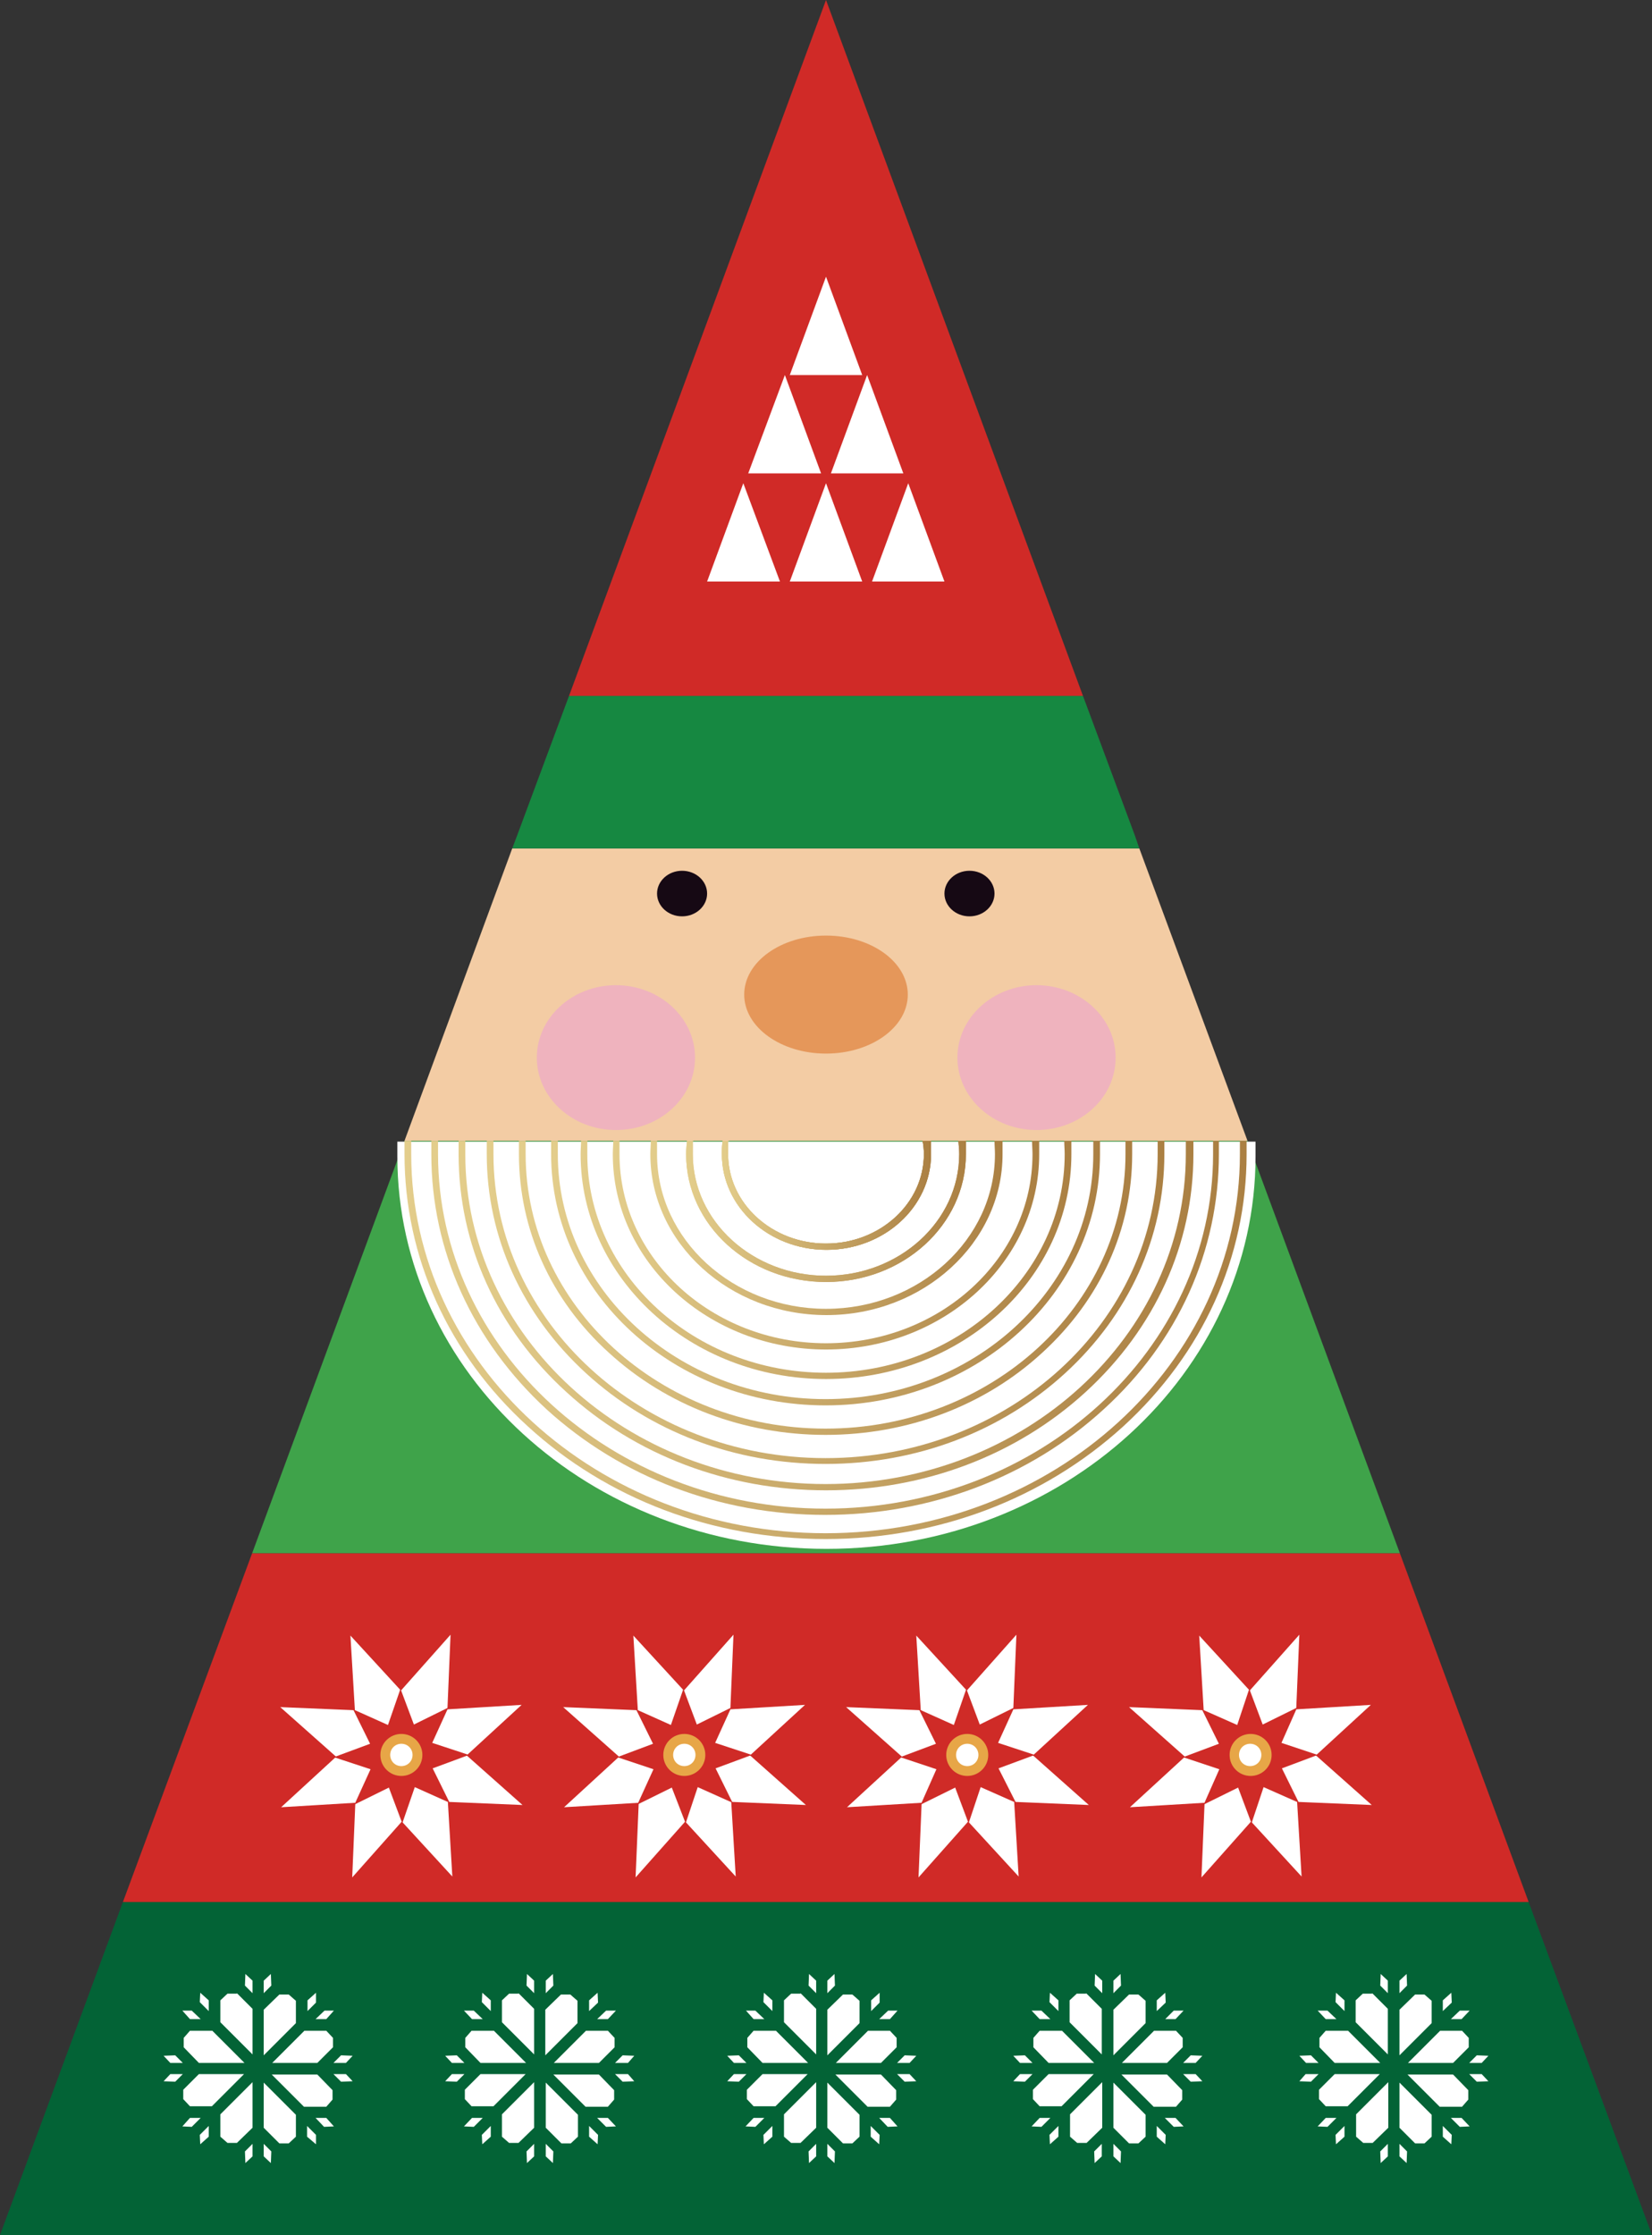 <?xml version="1.0" encoding="UTF-8"?>
<svg id="_レイヤー_1" data-name="レイヤー_1" xmlns="http://www.w3.org/2000/svg" xmlns:xlink="http://www.w3.org/1999/xlink" version="1.1" viewBox="0 0 369.6 500">
  <rect x="0" y="0" width="369.6" height="500" fill="#333333" stroke="none"/>
  <!-- Generator: Adobe Illustrator 29.7.1, SVG Export Plug-In . SVG Version: 2.1.1 Build 8)  -->
  <defs>
    <style>
      .st0 {
        fill: #e7a647;
      }

      .st1 {
        fill: url(#_鈑_胙琅韃2);
      }

      .st2 {
        fill: #3fa34a;
      }

      .st3 {
        fill: #e5975a;
      }

      .st4 {
        fill: #160914;
      }

      .st5 {
        fill: #efb3be;
      }

      .st6 {
        fill: #fff;
      }

      .st7 {
        fill: #d02a27;
      }

      .st8 {
        fill: #168841;
      }

      .st9 {
        fill: #036336;
      }

      .st10 {
        fill: #f3cca4;
      }

      .st11 {
        fill: url(#_鈑_胙琅韃27);
      }

      .st12 {
        fill: url(#_鈑_胙琅韃21);
      }

      .st13 {
        fill: url(#_鈑_胙琅韃26);
      }

      .st14 {
        fill: url(#_鈑_胙琅韃29);
      }

      .st15 {
        fill: url(#_鈑_胙琅韃24);
      }

      .st16 {
        fill: url(#_鈑_胙琅韃22);
      }

      .st17 {
        fill: url(#_鈑_胙琅韃23);
      }

      .st18 {
        fill: url(#_鈑_胙琅韃25);
      }

      .st19 {
        fill: url(#_鈑_胙琅韃28);
      }

      .st20 {
        fill: #cf2b27;
      }

      .st21 {
        fill: url(#_鈑_胙琅韃211);
      }

      .st22 {
        fill: url(#_鈑_胙琅韃210);
      }

      .st23 {
        fill: url(#_鈑_胙琅韃212);
      }

      .st24 {
        fill: url(#_鈑_胙琅韃213);
      }
    </style>
    <linearGradient id="_鈑_胙琅韃2" data-name="ﾍ 鈑胙琅韃2" x1="90.6" y1="299.8" x2="278.9" y2="299.8" gradientUnits="userSpaceOnUse">
      <stop offset="0" stop-color="#e3cd8b"/>
      <stop offset="1" stop-color="#ab8043"/>
    </linearGradient>
    <linearGradient id="_鈑_胙琅韃21" data-name="ﾍ 鈑胙琅韃2" x1="96.6" y1="297" x2="272.9" y2="297" xlink:href="#_鈑_胙琅韃2"/>
    <linearGradient id="_鈑_胙琅韃22" data-name="ﾍ 鈑胙琅韃2" x1="102.6" y1="294.3" x2="266.9" y2="294.3" xlink:href="#_鈑_胙琅韃2"/>
    <linearGradient id="_鈑_胙琅韃23" data-name="ﾍ 鈑胙琅韃2" x1="109" y1="291.3" x2="260.6" y2="291.3" xlink:href="#_鈑_胙琅韃2"/>
    <linearGradient id="_鈑_胙琅韃24" data-name="ﾍ 鈑胙琅韃2" x1="116.1" y1="288.1" x2="253.4" y2="288.1" xlink:href="#_鈑_胙琅韃2"/>
    <linearGradient id="_鈑_胙琅韃25" data-name="ﾍ 鈑胙琅韃2" x1="123.4" y1="284.8" x2="246.2" y2="284.8" xlink:href="#_鈑_胙琅韃2"/>
    <linearGradient id="_鈑_胙琅韃26" data-name="ﾍ 鈑胙琅韃2" x1="129.9" y1="281.8" x2="239.7" y2="281.8" xlink:href="#_鈑_胙琅韃2"/>
    <linearGradient id="_鈑_胙琅韃27" data-name="ﾍ 鈑胙琅韃2" x1="137" y1="278.5" x2="232.5" y2="278.5" xlink:href="#_鈑_胙琅韃2"/>
    <linearGradient id="_鈑_胙琅韃28" data-name="ﾍ 鈑胙琅韃2" x1="145.4" y1="274.7" x2="224.1" y2="274.7" xlink:href="#_鈑_胙琅韃2"/>
    <linearGradient id="_鈑_胙琅韃29" data-name="ﾍ 鈑胙琅韃2" x1="153.5" y1="271" x2="216.1" y2="271" xlink:href="#_鈑_胙琅韃2"/>
    <linearGradient id="_鈑_胙琅韃210" data-name="ﾍ 鈑胙琅韃2" x1="161.4" y1="267.4" x2="208.2" y2="267.4" xlink:href="#_鈑_胙琅韃2"/>
    <linearGradient id="_鈑_胙琅韃211" data-name="ﾍ 鈑胙琅韃2" x1="161.4" y1="267.4" x2="208.2" y2="267.4" xlink:href="#_鈑_胙琅韃2"/>
    <linearGradient id="_鈑_胙琅韃212" data-name="ﾍ 鈑胙琅韃2" x1="153.5" y1="271" x2="216.1" y2="271" xlink:href="#_鈑_胙琅韃2"/>
    <linearGradient id="_鈑_胙琅韃213" data-name="ﾍ 鈑胙琅韃2" x1="161.4" y1="267.4" x2="208.2" y2="267.4" xlink:href="#_鈑_胙琅韃2"/>
  </defs>
  <g>
    <g>
      <polygon class="st9" points="0 500 136.7 500 232.8 500 369.6 500 342 425.5 27.5 425.5 0 500"/>
      <polygon class="st2" points="279.1 255.2 90.5 255.2 56.4 347.5 313.2 347.5 279.1 255.2"/>
      <polygon class="st7" points="56.4 347.5 27.5 425.5 342 425.5 313.2 347.5 56.4 347.5"/>
      <g>
        <path class="st6" d="M88.9,255.4c0,1.1,0,2.2,0,3.3,0,48.5,43,87.8,96,87.8s96-39.3,96-87.8,0-2.2,0-3.3H88.9Z"/>
        <g>
          <path class="st1" d="M277.4,255.2c0,1,0,2,0,3,0,46.8-41.6,84.8-92.7,84.8s-92.7-38-92.7-84.8,0-2,0-3h-1.5c0,1,0,2,0,3,0,23,9.8,44.7,27.6,60.9,17.8,16.3,41.4,25.2,66.6,25.2s48.8-9,66.6-25.2c17.8-16.3,27.6-37.9,27.6-60.9s0-2,0-3h-1.5Z"/>
          <path class="st12" d="M271.4,255.2c0,1,0,2,0,3,0,43.7-38.9,79.3-86.7,79.3s-86.7-35.6-86.7-79.3,0-2,0-3h-1.5c0,1,0,2,0,3,0,21.6,9.2,41.8,25.8,57.1,16.7,15.2,38.8,23.6,62.3,23.6s45.7-8.4,62.3-23.6c16.7-15.2,25.8-35.5,25.8-57.1s0-2,0-3h-1.5Z"/>
          <path class="st16" d="M265.3,255.2c0,1,0,2,0,3,0,40.7-36.2,73.8-80.6,73.8s-80.6-33.1-80.6-73.8,0-2,0-3h-1.5c0,1,0,2,0,3,0,20.1,8.5,39,24.1,53.2,15.5,14.2,36.2,22,58.1,22s42.6-7.8,58.1-22c15.5-14.2,24.1-33.1,24.1-53.2s0-2,0-3h-1.5Z"/>
          <path class="st17" d="M259,255.2c0,1,0,2,0,3,0,37.5-33.3,68-74.3,68s-74.3-30.5-74.3-68,0-2,0-3h-1.5c0,1,0,2,0,3,0,18.5,7.9,35.9,22.2,49,14.3,13.1,33.3,20.3,53.6,20.3s39.3-7.2,53.6-20.3c14.3-13.1,22.2-30.5,22.2-49s0-2,0-3h-1.5Z"/>
          <path class="st15" d="M251.8,255.2c0,1,0,2,0,3,0,33.9-30.1,61.4-67.1,61.4s-67.1-27.6-67.1-61.4,0-2,0-3h-1.5c0,1,0,2,0,3,0,16.8,7.1,32.6,20.1,44.4,13,11.9,30.2,18.4,48.5,18.4s35.6-6.5,48.5-18.4c13-11.9,20.1-27.6,20.1-44.4s0-2,0-3h-1.5Z"/>
          <path class="st18" d="M244.6,255.2c0,1,0,2,0,3,0,30.2-26.9,54.8-59.9,54.8s-59.9-24.6-59.9-54.8,0-2,0-3h-1.5c0,1,0,2,0,3,0,31,27.5,56.2,61.4,56.2s61.4-25.2,61.4-56.2,0-2,0-3h-1.5Z"/>
          <path class="st13" d="M238.1,255.2c0,1,.1,2,.1,3,0,26.9-24,48.9-53.4,48.9s-53.4-21.9-53.4-48.9,0-2,.1-3h-1.5c0,1-.1,2-.1,3,0,27.7,24.6,50.3,54.9,50.3s54.9-22.5,54.9-50.3,0-2-.1-3h-1.5Z"/>
          <path class="st11" d="M230.9,255.2c0,1,.1,2,.1,3,0,23.3-20.7,42.3-46.2,42.3s-46.2-19-46.2-42.3,0-2,.1-3h-1.5c0,1-.1,2-.1,3,0,24.1,21.4,43.7,47.7,43.7s47.7-19.6,47.7-43.7,0-2-.1-3h-1.5Z"/>
          <path class="st19" d="M222.5,255.2c0,1,.1,2,.1,3,0,19.1-17,34.6-37.8,34.6s-37.8-15.5-37.8-34.6,0-2,.1-3h-1.5c0,1-.1,2-.1,3,0,19.9,17.7,36,39.4,36s39.4-16.2,39.4-36,0-2-.1-3h-1.5Z"/>
          <path class="st14" d="M214.4,255.2c.1,1,.2,2,.2,3,0,15-13.4,27.2-29.8,27.2s-29.8-12.2-29.8-27.2,0-2,.2-3h-1.5c-.1,1-.2,2-.2,3,0,15.8,14,28.6,31.3,28.6s31.3-12.8,31.3-28.6,0-2-.2-3h-1.5Z"/>
          <path class="st22" d="M206.4,255.2c.2,1,.3,2,.3,3,0,11-9.8,20-21.9,20s-21.9-9-21.9-20,0-2.1.3-3h-1.5c-.2,1-.2,2-.2,3,0,11.8,10.5,21.4,23.4,21.4s23.4-9.6,23.4-21.4,0-2.1-.2-3h-1.5Z"/>
          <path class="st21" d="M206.4,255.2c.2,1,.3,2,.3,3,0,11-9.8,20-21.9,20s-21.9-9-21.9-20,0-2.1.3-3h-1.5c-.2,1-.2,2-.2,3,0,11.8,10.5,21.4,23.4,21.4s23.4-9.6,23.4-21.4,0-2.1-.2-3h-1.5Z"/>
          <path class="st23" d="M214.4,255.2c.1,1,.2,2,.2,3,0,15-13.4,27.2-29.8,27.2s-29.8-12.2-29.8-27.2,0-2,.2-3h-1.5c-.1,1-.2,2-.2,3,0,15.8,14,28.6,31.3,28.6s31.3-12.8,31.3-28.6,0-2-.2-3h-1.5Z"/>
          <path class="st24" d="M206.4,255.2c.2,1,.3,2,.3,3,0,11-9.8,20-21.9,20s-21.9-9-21.9-20,0-2.1.3-3h-1.5c-.2,1-.2,2-.2,3,0,11.8,10.5,21.4,23.4,21.4s23.4-9.6,23.4-21.4,0-2-.2-3h-1.5Z"/>
        </g>
      </g>
      <polygon class="st7" points="184.8 0 184.8 0 184.8 0 127.3 155.7 242.3 155.7 184.8 0"/>
      <polygon class="st10" points="254.9 189.8 114.6 189.8 90.5 255.2 279.1 255.2 254.9 189.8"/>
      <polygon class="st8" points="253.9 186.9 242.3 155.7 127.3 155.7 115.7 186.9 114.6 189.8 254.9 189.8 253.9 186.9"/>
      <g>
        <polygon class="st6" points="184.8 61.9 184.8 61.9 184.8 61.9 176.7 83.9 192.9 83.9 184.8 61.9"/>
        <g>
          <polygon class="st6" points="175.6 83.9 175.6 83.9 175.6 83.9 167.4 105.9 183.7 105.9 175.6 83.9"/>
          <polygon class="st6" points="194 83.9 194 83.9 194 83.9 185.9 105.9 202.1 105.9 194 83.9"/>
        </g>
        <g>
          <polygon class="st6" points="166.3 108.1 166.3 108.1 166.3 108.1 158.2 130.1 174.5 130.1 166.3 108.1"/>
          <polygon class="st6" points="184.8 108.1 184.8 108.1 184.8 108.1 176.7 130.1 192.9 130.1 184.8 108.1"/>
          <polygon class="st6" points="203.2 108.1 203.2 108.1 203.2 108.1 195.1 130.1 211.3 130.1 203.2 108.1"/>
        </g>
      </g>
      <g>
        <path class="st5" d="M155.5,236.6c0,9-7.9,16.2-17.7,16.2s-17.7-7.3-17.7-16.2,7.9-16.2,17.7-16.2,17.7,7.3,17.7,16.2Z"/>
        <path class="st5" d="M249.6,236.6c0,9-7.9,16.2-17.7,16.2s-17.7-7.3-17.7-16.2,7.9-16.2,17.7-16.2,17.7,7.3,17.7,16.2Z"/>
      </g>
      <g>
        <path class="st4" d="M158.2,199.9c0,2.8-2.5,5.1-5.6,5.1s-5.6-2.3-5.6-5.1,2.5-5.1,5.6-5.1,5.6,2.3,5.6,5.1Z"/>
        <path class="st4" d="M222.5,199.9c0,2.8-2.5,5.1-5.6,5.1s-5.6-2.3-5.6-5.1,2.5-5.1,5.6-5.1,5.6,2.3,5.6,5.1Z"/>
      </g>
      <path class="st3" d="M203.1,222.5c0,7.3-8.2,13.2-18.3,13.2s-18.3-5.9-18.3-13.2,8.2-13.2,18.3-13.2,18.3,5.9,18.3,13.2Z"/>
    </g>
    <g>
      <g>
        <polygon class="st6" points="101.2 419.8 89.9 407.5 78.8 420 79.5 403.3 62.9 404.3 75.2 393 62.7 381.9 79.4 382.6 78.4 365.9 89.7 378.2 100.8 365.7 100.1 382.4 116.7 381.4 104.4 392.7 116.9 403.8 100.2 403.1 101.2 419.8"/>
        <polygon class="st20" points="100.6 403.3 92.8 399.8 90 407.9 87 399.9 79.3 403.7 82.9 395.8 74.7 393.1 82.8 390.1 79 382.4 86.8 385.9 89.6 377.8 92.6 385.8 100.3 382 96.7 389.9 104.9 392.6 96.8 395.6 100.6 403.3"/>
        <g>
          <path class="st0" d="M94.5,392.6c0,2.6-2.1,4.7-4.7,4.7s-4.7-2.1-4.7-4.7,2.1-4.7,4.7-4.7,4.7,2.1,4.7,4.7Z"/>
          <path class="st6" d="M92.3,392.6c0,1.4-1.1,2.5-2.5,2.5s-2.5-1.1-2.5-2.5,1.1-2.5,2.5-2.5,2.5,1.1,2.5,2.5Z"/>
        </g>
      </g>
      <g>
        <polygon class="st6" points="164.6 419.8 153.3 407.5 142.2 420 142.9 403.3 126.2 404.3 138.5 393 126 381.9 142.7 382.6 141.7 365.9 153 378.2 164.1 365.7 163.4 382.4 180.1 381.4 167.8 392.7 180.3 403.8 163.6 403.1 164.6 419.8"/>
        <polygon class="st20" points="163.9 403.3 156.1 399.8 153.4 407.9 150.3 399.9 142.6 403.7 146.2 395.8 138.1 393.1 146.1 390.1 142.3 382.4 150.1 385.9 152.9 377.8 155.9 385.8 163.6 382 160 389.9 168.2 392.6 160.1 395.6 163.9 403.3"/>
        <g>
          <path class="st0" d="M157.8,392.6c0,2.6-2.1,4.7-4.7,4.7s-4.7-2.1-4.7-4.7,2.1-4.7,4.7-4.7,4.7,2.1,4.7,4.7Z"/>
          <path class="st6" d="M155.6,392.6c0,1.4-1.1,2.5-2.5,2.5s-2.5-1.1-2.5-2.5,1.1-2.5,2.5-2.5,2.5,1.1,2.5,2.5Z"/>
        </g>
      </g>
      <g>
        <polygon class="st6" points="227.9 419.8 216.6 407.5 205.5 420 206.2 403.3 189.5 404.3 201.8 393 189.3 381.9 206 382.6 205 365.9 216.3 378.2 227.4 365.7 226.7 382.4 243.4 381.4 231.1 392.7 243.6 403.8 226.9 403.1 227.9 419.8"/>
        <polygon class="st20" points="227.3 403.3 219.4 399.8 216.7 407.9 213.7 399.9 206 403.7 209.5 395.8 201.4 393.1 209.4 390.1 205.6 382.4 213.4 385.9 216.2 377.8 219.2 385.8 226.9 382 223.3 389.9 231.5 392.6 223.4 395.6 227.3 403.3"/>
        <g>
          <path class="st0" d="M221.1,392.6c0,2.6-2.1,4.7-4.7,4.7s-4.7-2.1-4.7-4.7,2.1-4.7,4.7-4.7,4.7,2.1,4.7,4.7Z"/>
          <path class="st6" d="M218.9,392.6c0,1.4-1.1,2.5-2.5,2.5s-2.5-1.1-2.5-2.5,1.1-2.5,2.5-2.5,2.5,1.1,2.5,2.5Z"/>
        </g>
      </g>
      <g>
        <polygon class="st6" points="291.2 419.8 279.9 407.5 268.8 420 269.5 403.3 252.8 404.3 265.1 393 252.6 381.9 269.3 382.6 268.3 365.9 279.6 378.2 290.7 365.7 290 382.4 306.7 381.4 294.4 392.7 306.9 403.8 290.2 403.1 291.2 419.8"/>
        <polygon class="st20" points="290.6 403.3 282.7 399.8 280 407.9 277 399.9 269.3 403.7 272.8 395.8 264.7 393.1 272.7 390.1 268.9 382.4 276.8 385.9 279.5 377.8 282.5 385.8 290.2 382 286.7 389.9 294.8 392.6 286.8 395.6 290.6 403.3"/>
        <g>
          <path class="st0" d="M284.5,392.6c0,2.6-2.1,4.7-4.7,4.7s-4.7-2.1-4.7-4.7,2.1-4.7,4.7-4.7,4.7,2.1,4.7,4.7Z"/>
          <path class="st6" d="M282.2,392.6c0,1.4-1.1,2.5-2.5,2.5s-2.5-1.1-2.5-2.5,1.1-2.5,2.5-2.5,2.5,1.1,2.5,2.5Z"/>
        </g>
      </g>
    </g>
  </g>
  <g>
    <g>
      <polygon class="st6" points="68.7 478 70.7 479.7 70.7 477.6 68.7 475.6 68.7 478"/>
      <path class="st6" d="M74.4,469.7v-2.1c0,0-3.4-3.5-3.4-3.5,0,0,0,0,0,0h-10.2s7.2,7.2,7.2,7.2h5s1.4-1.6,1.4-1.6Z"/>
      <polygon class="st6" points="73 451.7 74.7 449.8 72.6 449.8 70.6 451.7 73 451.7"/>
      <polygon class="st6" points="77.4 461.5 78.9 459.9 76.3 459.8 74.6 461.5 77.4 461.5"/>
      <polygon class="st6" points="70.7 445.8 68.8 447.5 68.8 449.9 70.7 448 70.7 445.8"/>
      <polygon class="st6" points="74.6 464 76.3 465.7 78.9 465.6 77.4 464 74.6 464"/>
      <polygon class="st6" points="70.6 473.8 72.5 475.8 74.7 475.7 73 473.8 70.6 473.8"/>
      <path class="st6" d="M53,446h-2.1c0,0-1.6,1.5-1.6,1.5v4.9s0,0,0,0l7.2,7.2v-10.2s0,0,0,0l-3.5-3.5Z"/>
      <path class="st6" d="M41.1,455.9v2.1c0,0,3.4,3.5,3.4,3.5,0,0,0,0,0,0h10.2s-7.2-7.2-7.2-7.2h-5s-1.4,1.6-1.4,1.6Z"/>
      <polygon class="st6" points="54.8 444.2 56.5 445.9 56.5 443.1 54.9 441.6 54.8 444.2"/>
      <polygon class="st6" points="46.7 447.5 44.8 445.8 44.7 447.9 46.7 449.9 46.7 447.5"/>
      <polygon class="st6" points="40.9 461.5 39.2 459.8 36.6 459.9 38.1 461.5 40.9 461.5"/>
      <polygon class="st6" points="44.9 451.7 42.9 449.8 40.8 449.8 42.5 451.7 44.9 451.7"/>
      <polygon class="st6" points="38.1 464 36.6 465.6 39.2 465.7 40.9 464 38.1 464"/>
      <path class="st6" d="M71,461.5s0,0,0,0l3.5-3.5v-2.1c0,0-1.5-1.6-1.5-1.6h-4.9s0,0,0,0l-7.2,7.2h10.2Z"/>
      <path class="st6" d="M49.3,473.1v4.9s1.6,1.4,1.6,1.4h2.1c0,0,3.5-3.4,3.5-3.4,0,0,0,0,0,0v-10.2s-7.2,7.2-7.2,7.2c0,0,0,0,0,0Z"/>
      <polygon class="st6" points="59 482.4 60.6 483.9 60.7 481.3 59 479.6 59 482.4"/>
      <polygon class="st6" points="54.9 483.9 56.5 482.4 56.5 479.6 54.8 481.3 54.9 483.9"/>
      <path class="st6" d="M66.2,452.5v-4.9s-1.6-1.4-1.6-1.4h-2.1c0,0-3.5,3.4-3.5,3.4,0,0,0,0,0,0v10.2s7.2-7.2,7.2-7.2c0,0,0,0,0,0Z"/>
      <polygon class="st6" points="60.6 441.6 59 443.1 59 445.9 60.7 444.2 60.6 441.6"/>
      <path class="st6" d="M59,476s0,0,0,0l3.5,3.5h2.1c0,0,1.6-1.5,1.6-1.5v-4.9s0,0,0,0l-7.2-7.2v10.2Z"/>
      <polygon class="st6" points="42.5 473.8 40.8 475.7 42.9 475.8 44.9 473.8 42.5 473.8"/>
      <path class="st6" d="M44.5,464s0,0,0,0l-3.5,3.5v2.1c0,0,1.5,1.6,1.5,1.6h4.9s0,0,0,0l7.2-7.2h-10.2Z"/>
      <polygon class="st6" points="44.8 479.7 46.7 478 46.7 475.6 44.7 477.6 44.8 479.7"/>
    </g>
    <g>
      <polygon class="st6" points="131.8 478 133.7 479.7 133.8 477.6 131.8 475.6 131.8 478"/>
      <path class="st6" d="M137.4,469.7v-2.1c0,0-3.4-3.5-3.4-3.5,0,0,0,0,0,0h-10.2s7.2,7.2,7.2,7.2h5s1.4-1.6,1.4-1.6Z"/>
      <polygon class="st6" points="136 451.7 137.8 449.8 135.6 449.8 133.6 451.7 136 451.7"/>
      <polygon class="st6" points="140.5 461.5 141.9 459.9 139.3 459.8 137.6 461.5 140.5 461.5"/>
      <polygon class="st6" points="133.7 445.8 131.8 447.5 131.8 449.9 133.8 448 133.7 445.8"/>
      <polygon class="st6" points="137.6 464 139.3 465.7 141.9 465.6 140.5 464 137.6 464"/>
      <polygon class="st6" points="133.6 473.8 135.6 475.8 137.8 475.7 136 473.8 133.6 473.8"/>
      <path class="st6" d="M116,446h-2.1c0,0-1.6,1.5-1.6,1.5v4.9s0,0,0,0l7.2,7.2v-10.2s0,0,0,0l-3.5-3.5Z"/>
      <path class="st6" d="M104.1,455.9v2.1c0,0,3.4,3.5,3.4,3.5,0,0,0,0,0,0h10.2s-7.2-7.2-7.2-7.2h-5s-1.4,1.6-1.4,1.6Z"/>
      <polygon class="st6" points="117.8 444.2 119.5 445.9 119.5 443.1 117.9 441.6 117.8 444.2"/>
      <polygon class="st6" points="109.8 447.5 107.9 445.8 107.8 447.9 109.8 449.9 109.8 447.5"/>
      <polygon class="st6" points="103.9 461.5 102.2 459.8 99.6 459.9 101.1 461.5 103.9 461.5"/>
      <polygon class="st6" points="108 451.7 106 449.8 103.8 449.8 105.6 451.7 108 451.7"/>
      <polygon class="st6" points="101.1 464 99.6 465.6 102.2 465.7 103.9 464 101.1 464"/>
      <path class="st6" d="M134,461.5s0,0,0,0l3.5-3.5v-2.1c0,0-1.5-1.6-1.5-1.6h-4.9s0,0,0,0l-7.2,7.2h10.2Z"/>
      <path class="st6" d="M112.3,473.1v4.9s1.6,1.4,1.6,1.4h2.1c0,0,3.5-3.4,3.5-3.4,0,0,0,0,0,0v-10.2s-7.2,7.2-7.2,7.2c0,0,0,0,0,0Z"/>
      <polygon class="st6" points="122.1 482.4 123.7 483.9 123.8 481.3 122.1 479.6 122.1 482.4"/>
      <polygon class="st6" points="117.9 483.9 119.5 482.4 119.5 479.6 117.8 481.3 117.9 483.9"/>
      <path class="st6" d="M129.2,452.5v-4.9s-1.6-1.4-1.6-1.4h-2.1c0,0-3.5,3.4-3.5,3.4,0,0,0,0,0,0v10.2s7.2-7.2,7.2-7.2c0,0,0,0,0,0Z"/>
      <polygon class="st6" points="123.7 441.6 122.1 443.1 122.1 445.9 123.8 444.2 123.7 441.6"/>
      <path class="st6" d="M122.1,476s0,0,0,0l3.5,3.5h2.1c0,0,1.6-1.5,1.6-1.5v-4.9s0,0,0,0l-7.2-7.2v10.2Z"/>
      <polygon class="st6" points="105.6 473.8 103.8 475.7 106 475.8 108 473.8 105.6 473.8"/>
      <path class="st6" d="M107.5,464s0,0,0,0l-3.5,3.5v2.1c0,0,1.5,1.6,1.5,1.6h4.9s0,0,0,0l7.2-7.2h-10.2Z"/>
      <polygon class="st6" points="107.9 479.7 109.8 478 109.8 475.6 107.8 477.6 107.9 479.7"/>
    </g>
    <g>
      <polygon class="st6" points="194.8 478 196.7 479.7 196.8 477.6 194.8 475.6 194.8 478"/>
      <path class="st6" d="M200.5,469.7v-2.1c0,0-3.4-3.5-3.4-3.5,0,0,0,0,0,0h-10.2s7.2,7.2,7.2,7.2h5s1.4-1.6,1.4-1.6Z"/>
      <polygon class="st6" points="199.1 451.7 200.8 449.8 198.7 449.8 196.7 451.7 199.1 451.7"/>
      <polygon class="st6" points="203.5 461.5 205 459.9 202.4 459.8 200.7 461.5 203.5 461.5"/>
      <polygon class="st6" points="196.8 445.8 194.9 447.5 194.9 449.9 196.8 448 196.8 445.8"/>
      <polygon class="st6" points="200.7 464 202.4 465.7 205 465.6 203.5 464 200.7 464"/>
      <polygon class="st6" points="196.7 473.8 198.6 475.8 200.8 475.7 199.1 473.8 196.7 473.8"/>
      <path class="st6" d="M179.1,446h-2.1c0,0-1.6,1.5-1.6,1.5v4.9s0,0,0,0l7.2,7.2v-10.2s0,0,0,0l-3.5-3.5Z"/>
      <path class="st6" d="M167.2,455.9v2.1c0,0,3.4,3.5,3.4,3.5,0,0,0,0,0,0h10.2s-7.2-7.2-7.2-7.2h-5s-1.4,1.6-1.4,1.6Z"/>
      <polygon class="st6" points="180.9 444.2 182.6 445.9 182.6 443.1 181 441.6 180.9 444.2"/>
      <polygon class="st6" points="172.8 447.5 170.9 445.8 170.8 447.9 172.8 449.9 172.8 447.5"/>
      <polygon class="st6" points="167 461.5 165.3 459.8 162.7 459.9 164.2 461.5 167 461.5"/>
      <polygon class="st6" points="171 451.7 169 449.8 166.9 449.8 168.6 451.7 171 451.7"/>
      <polygon class="st6" points="164.2 464 162.7 465.6 165.3 465.7 167 464 164.2 464"/>
      <path class="st6" d="M197.1,461.5s0,0,0,0l3.5-3.5v-2.1c0,0-1.5-1.6-1.5-1.6h-4.9s0,0,0,0l-7.2,7.2h10.2Z"/>
      <path class="st6" d="M175.4,473.1v4.9s1.6,1.4,1.6,1.4h2.1c0,0,3.5-3.4,3.5-3.4,0,0,0,0,0,0v-10.2s-7.2,7.2-7.2,7.2c0,0,0,0,0,0Z"/>
      <polygon class="st6" points="185.1 482.4 186.7 483.9 186.8 481.3 185.1 479.6 185.1 482.4"/>
      <polygon class="st6" points="181 483.9 182.6 482.4 182.6 479.6 180.9 481.3 181 483.9"/>
      <path class="st6" d="M192.3,452.5v-4.9s-1.6-1.4-1.6-1.4h-2.1c0,0-3.5,3.4-3.5,3.4,0,0,0,0,0,0v10.2s7.2-7.2,7.2-7.2c0,0,0,0,0,0Z"/>
      <polygon class="st6" points="186.7 441.6 185.1 443.1 185.1 445.9 186.8 444.2 186.7 441.6"/>
      <path class="st6" d="M185.1,476s0,0,0,0l3.5,3.5h2.1c0,0,1.6-1.5,1.6-1.5v-4.9s0,0,0,0l-7.2-7.2v10.2Z"/>
      <polygon class="st6" points="168.6 473.8 166.8 475.7 169 475.8 171 473.8 168.6 473.8"/>
      <path class="st6" d="M170.6,464s0,0,0,0l-3.5,3.5v2.1c0,0,1.5,1.6,1.5,1.6h4.9s0,0,0,0l7.2-7.2h-10.2Z"/>
      <polygon class="st6" points="170.9 479.7 172.8 478 172.8 475.6 170.8 477.6 170.9 479.7"/>
    </g>
    <g>
      <polygon class="st6" points="258.8 478 260.7 479.7 260.8 477.6 258.8 475.6 258.8 478"/>
      <path class="st6" d="M264.5,469.7v-2.1c0,0-3.4-3.5-3.4-3.5,0,0,0,0,0,0h-10.2s7.2,7.2,7.2,7.2h5s1.4-1.6,1.4-1.6Z"/>
      <polygon class="st6" points="263 451.7 264.8 449.8 262.6 449.8 260.7 451.7 263 451.7"/>
      <polygon class="st6" points="267.5 461.5 269 459.9 266.4 459.8 264.7 461.5 267.5 461.5"/>
      <polygon class="st6" points="260.7 445.8 258.8 447.5 258.8 449.9 260.8 448 260.7 445.8"/>
      <polygon class="st6" points="264.7 464 266.4 465.7 269 465.6 267.5 464 264.7 464"/>
      <polygon class="st6" points="260.6 473.8 262.6 475.8 264.8 475.7 263 473.8 260.6 473.8"/>
      <path class="st6" d="M243,446h-2.1c0,0-1.6,1.5-1.6,1.5v4.9s0,0,0,0l7.2,7.2v-10.2s0,0,0,0l-3.5-3.5Z"/>
      <path class="st6" d="M231.2,455.9v2.1c0,0,3.4,3.5,3.4,3.5,0,0,0,0,0,0h10.2s-7.2-7.2-7.2-7.2h-5s-1.4,1.6-1.4,1.6Z"/>
      <polygon class="st6" points="244.9 444.2 246.6 445.9 246.6 443.1 245 441.6 244.9 444.2"/>
      <polygon class="st6" points="236.8 447.5 234.9 445.8 234.8 447.9 236.8 449.9 236.8 447.5"/>
      <polygon class="st6" points="231 461.5 229.3 459.8 226.7 459.9 228.2 461.5 231 461.5"/>
      <polygon class="st6" points="235 451.7 233 449.8 230.8 449.8 232.6 451.7 235 451.7"/>
      <polygon class="st6" points="228.2 464 226.7 465.6 229.3 465.7 231 464 228.2 464"/>
      <path class="st6" d="M261.1,461.5s0,0,0,0l3.5-3.5v-2.1c0,0-1.5-1.6-1.5-1.6h-4.9s0,0,0,0l-7.2,7.2h10.2Z"/>
      <path class="st6" d="M239.4,473.1v4.9s1.6,1.4,1.6,1.4h2.1c0,0,3.5-3.4,3.5-3.4,0,0,0,0,0,0v-10.2s-7.2,7.2-7.2,7.2c0,0,0,0,0,0Z"/>
      <polygon class="st6" points="249.1 482.4 250.7 483.9 250.8 481.3 249.1 479.6 249.1 482.4"/>
      <polygon class="st6" points="244.9 483.9 246.5 482.4 246.5 479.6 244.8 481.3 244.9 483.9"/>
      <path class="st6" d="M256.3,452.5v-4.9s-1.6-1.4-1.6-1.4h-2.1c0,0-3.5,3.4-3.5,3.4,0,0,0,0,0,0v10.2s7.2-7.2,7.2-7.2c0,0,0,0,0,0Z"/>
      <polygon class="st6" points="250.7 441.6 249.1 443.1 249.1 445.9 250.8 444.2 250.7 441.6"/>
      <path class="st6" d="M249.1,476s0,0,0,0l3.5,3.5h2.1c0,0,1.6-1.5,1.6-1.5v-4.9s0,0,0,0l-7.2-7.2v10.2Z"/>
      <polygon class="st6" points="232.6 473.8 230.8 475.7 233 475.8 235 473.8 232.6 473.8"/>
      <path class="st6" d="M234.6,464s0,0,0,0l-3.5,3.5v2.1c0,0,1.5,1.6,1.5,1.6h4.9s0,0,0,0l7.2-7.2h-10.2Z"/>
      <polygon class="st6" points="234.9 479.7 236.8 478 236.8 475.6 234.8 477.6 234.9 479.7"/>
    </g>
    <g>
      <polygon class="st6" points="322.8 478 324.7 479.7 324.8 477.6 322.8 475.6 322.8 478"/>
      <path class="st6" d="M328.5,469.7v-2.1c0,0-3.4-3.5-3.4-3.5,0,0,0,0,0,0h-10.2s7.2,7.2,7.2,7.2h5s1.4-1.6,1.4-1.6Z"/>
      <polygon class="st6" points="327 451.7 328.8 449.8 326.6 449.8 324.6 451.7 327 451.7"/>
      <polygon class="st6" points="331.5 461.5 333 459.9 330.4 459.8 328.7 461.5 331.5 461.5"/>
      <polygon class="st6" points="324.7 445.8 322.8 447.5 322.8 449.9 324.8 448 324.7 445.8"/>
      <polygon class="st6" points="328.7 464 330.4 465.7 333 465.6 331.5 464 328.7 464"/>
      <polygon class="st6" points="324.6 473.8 326.6 475.8 328.8 475.7 327 473.8 324.6 473.8"/>
      <path class="st6" d="M307,446h-2.1c0,0-1.6,1.5-1.6,1.5v4.9s0,0,0,0l7.2,7.2v-10.2s0,0,0,0l-3.5-3.5Z"/>
      <path class="st6" d="M295.2,455.9v2.1c0,0,3.4,3.5,3.4,3.5,0,0,0,0,0,0h10.2s-7.2-7.2-7.2-7.2h-5s-1.4,1.6-1.4,1.6Z"/>
      <polygon class="st6" points="308.8 444.2 310.5 445.9 310.5 443.1 308.9 441.6 308.8 444.2"/>
      <polygon class="st6" points="300.8 447.5 298.9 445.8 298.8 447.9 300.8 449.9 300.8 447.5"/>
      <polygon class="st6" points="295 461.5 293.3 459.8 290.7 459.9 292.2 461.5 295 461.5"/>
      <polygon class="st6" points="299 451.7 297 449.8 294.8 449.8 296.6 451.7 299 451.7"/>
      <polygon class="st6" points="292.1 464 290.7 465.6 293.3 465.7 295 464 292.1 464"/>
      <path class="st6" d="M325.1,461.5s0,0,0,0l3.5-3.5v-2.1c0,0-1.5-1.6-1.5-1.6h-4.9s0,0,0,0l-7.2,7.2h10.2Z"/>
      <path class="st6" d="M303.4,473.1v4.9s1.6,1.4,1.6,1.4h2.1c0,0,3.5-3.4,3.5-3.4,0,0,0,0,0,0v-10.2s-7.2,7.2-7.2,7.2c0,0,0,0,0,0Z"/>
      <polygon class="st6" points="313.1 482.4 314.7 483.9 314.8 481.3 313.1 479.6 313.1 482.4"/>
      <polygon class="st6" points="308.9 483.9 310.5 482.4 310.5 479.6 308.8 481.3 308.9 483.9"/>
      <path class="st6" d="M320.3,452.5v-4.9s-1.6-1.4-1.6-1.4h-2.1c0,0-3.5,3.4-3.5,3.4,0,0,0,0,0,0v10.2s7.2-7.2,7.2-7.2c0,0,0,0,0,0Z"/>
      <polygon class="st6" points="314.7 441.6 313.1 443.1 313.1 445.9 314.8 444.2 314.7 441.6"/>
      <path class="st6" d="M313.1,476s0,0,0,0l3.5,3.5h2.1c0,0,1.6-1.5,1.6-1.5v-4.9s0,0,0,0l-7.2-7.2v10.2Z"/>
      <polygon class="st6" points="296.6 473.8 294.8 475.7 297 475.8 299 473.8 296.6 473.8"/>
      <path class="st6" d="M298.6,464s0,0,0,0l-3.5,3.5v2.1c0,0,1.5,1.6,1.5,1.6h4.9s0,0,0,0l7.2-7.2h-10.2Z"/>
      <polygon class="st6" points="298.9 479.7 300.8 478 300.8 475.6 298.8 477.6 298.9 479.7"/>
    </g>
  </g>
</svg>